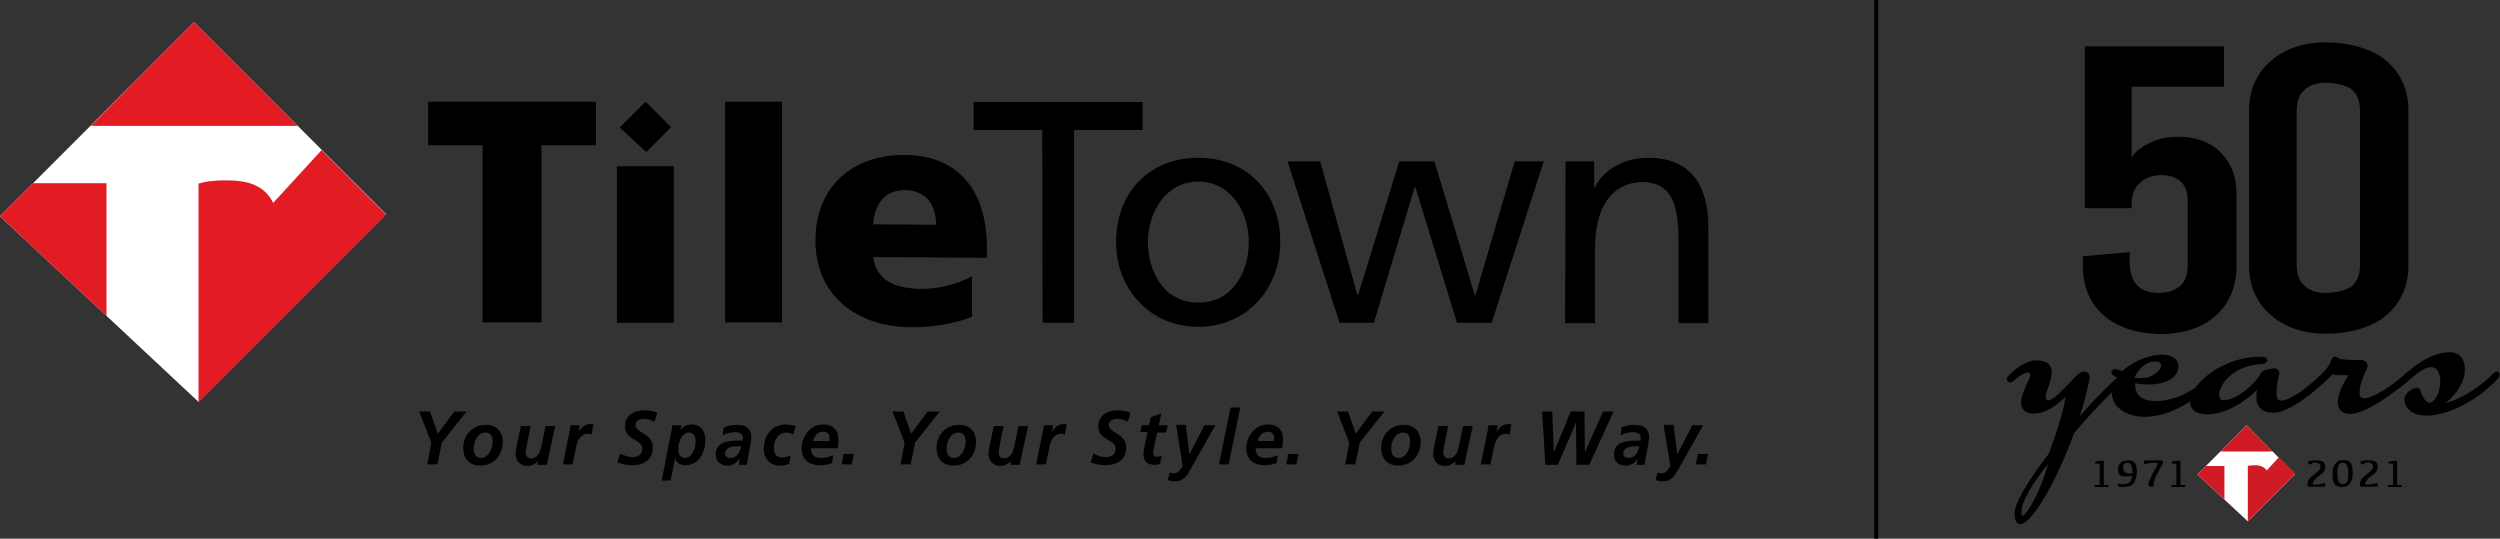 <?xml version="1.0" encoding="utf-8"?>
<!-- Generator: Adobe Illustrator 25.1.0, SVG Export Plug-In . SVG Version: 6.00 Build 0)  -->
<svg version="1.1" id="Layer_1" xmlns="http://www.w3.org/2000/svg" xmlns:xlink="http://www.w3.org/1999/xlink" x="0px" y="0px"
	 viewBox="0 0 619.6 133.5" style="enable-background:new 0 0 619.6 133.5;" xml:space="preserve">
<rect x="0" y="0" width="619.6" height="133.5" fill="#333333" stroke="none"/>
<style type="text/css">
	.Arched_x0020_Green{fill:url(#SVGID_1_);stroke:#FFFFFF;stroke-width:0.25;stroke-miterlimit:1;}
	.st0{fill:#FFFFFF;}
	.st1{fill:#D01B26;}
	.st2{stroke:#000000;stroke-width:0.952;}
	.st3{fill:#E31B23;}
</style>
<linearGradient id="SVGID_1_" gradientUnits="userSpaceOnUse" x1="-99.416" y1="378.203" x2="-98.709" y2="377.495">
	<stop  offset="0" style="stop-color:#20AC4B"/>
	<stop  offset="0.983" style="stop-color:#19361A"/>
</linearGradient>
<g>
	<g>
		<path d="M521.3,78.1c-3.4-3-5.1-7.2-5.1-12.5v-2.1l11.6-1v2.3c0,5.2,2.4,7.8,7.2,7.8c2.3,0,4-0.6,5.3-1.7c1.3-1.1,1.9-2.8,1.9-5.1
			V49.6c0-2-0.6-3.5-1.7-4.6c-1.1-1-2.7-1.6-4.7-1.6c-2.2,0-4,0.6-5.4,1.9c-1.4,1.2-2.1,2.9-2.1,5.1v1.2h-11.6V11.5h34.5v10h-22.9
			V39c0.9-1.4,2.4-2.6,4.5-3.6c2.1-1,4.4-1.5,7-1.5c4.5,0,8,1.3,10.6,3.9c2.6,2.6,3.9,6,3.9,10.3v17.6c0,5.3-1.7,9.4-5.1,12.5
			c-3.4,3-8,4.6-13.9,4.6C529.3,82.6,524.7,81.1,521.3,78.1z"/>
		<path d="M591.6,15.2c-3.5-3.1-9.5-4.7-15.1-4.7c-5.7,0-10.3,1.6-13.8,4.7c-3.5,3.1-5.3,7.2-5.3,12.3v38.2c0,5.1,1.8,9.2,5.3,12.3
			c3.5,3.1,8.1,4.7,13.8,4.7c5.7,0,11.6-1.6,15.1-4.7c3.5-3.1,5.3-7.2,5.3-12.3V35.5v-8.1C596.9,22.4,595.1,18.3,591.6,15.2z
			 M584.9,65.7c0,2.2-0.6,3.9-1.9,5.1c-1.3,1.2-4.4,1.8-6.6,1.8c-2.2,0-4-0.6-5.3-1.8c-1.3-1.2-1.9-2.9-1.9-5.1V27.4
			c0-2.2,0.6-3.9,1.9-5.1c1.3-1.2,3-1.8,5.3-1.8c2.2,0,5.3,0.6,6.6,1.8c1.3,1.2,1.9,2.9,1.9,5.1v8.3V65.7z"/>
	</g>
	<g>
		<g>
			<g>
				<path d="M575.5,120.6H572c-0.1-0.2-0.1-0.3-0.1-0.6c0-0.5,0.2-1,0.5-1.4c0.3-0.4,0.9-0.8,1.6-1.4c0.7-0.5,1.1-1,1.1-1.5
					c0-0.4-0.1-0.7-0.4-0.8c-0.2-0.2-0.6-0.3-0.9-0.3c-0.3,0-0.5,0-0.7,0.1c-0.1,0.2-0.1,0.3-0.2,0.3c0,0-0.1,0-0.3,0.1
					c-0.2,0-0.3,0-0.3,0c-0.1-0.1-0.1-0.2-0.2-0.3c-0.1-0.2-0.1-0.3-0.1-0.4c0-0.1,0-0.1,0.1-0.1c0,0,0.3-0.1,0.6-0.1
					c0.4-0.1,0.8-0.1,1.4-0.1c0.7,0,1.2,0.1,1.6,0.3c0.4,0.2,0.6,0.7,0.6,1.3c0,0.4-0.1,0.7-0.3,1.1c-0.2,0.3-0.7,0.8-1.6,1.4
					c-0.8,0.6-1.2,1.2-1.2,1.9h0.4c1,0,1.8-0.1,2.5-0.4c0.1,0.2,0.2,0.4,0.2,0.6c0,0.2,0,0.3-0.1,0.3
					C576,120.5,575.8,120.6,575.5,120.6z"/>
				<path d="M580.5,120.7c-0.8,0-1.4-0.2-1.8-0.6c-0.4-0.4-0.6-1.2-0.6-2.3c0-1.4,0.2-2.3,0.7-2.9c0.5-0.6,1.1-0.9,2-0.9
					c0.8,0,1.3,0.2,1.7,0.6c0.4,0.4,0.6,1.2,0.6,2.4c0,1.3-0.2,2.2-0.7,2.8C582,120.4,581.4,120.7,580.5,120.7z M580.6,114.7
					c-0.4,0-0.8,0.2-1,0.5c-0.2,0.4-0.3,1-0.3,2c0,1.1,0.1,1.8,0.3,2.2c0.2,0.4,0.6,0.6,1.1,0.6c0.4,0,0.8-0.2,1-0.5
					c0.2-0.4,0.3-1,0.3-1.9c0-1.1-0.1-1.8-0.3-2.2C581.4,114.9,581.1,114.7,580.6,114.7z"/>
				<path d="M588.5,120.6H585c-0.1-0.2-0.1-0.3-0.1-0.6c0-0.5,0.2-1,0.5-1.4c0.3-0.4,0.9-0.8,1.6-1.4c0.7-0.5,1.1-1,1.1-1.5
					c0-0.4-0.1-0.7-0.4-0.8c-0.2-0.2-0.6-0.3-0.9-0.3c-0.3,0-0.5,0-0.7,0.1c-0.1,0.2-0.1,0.3-0.2,0.3c0,0-0.1,0-0.3,0.1
					c-0.2,0-0.3,0-0.3,0c-0.1-0.1-0.1-0.2-0.2-0.3c-0.1-0.2-0.1-0.3-0.1-0.4c0-0.1,0-0.1,0.1-0.1c0,0,0.3-0.1,0.6-0.1
					c0.4-0.1,0.8-0.1,1.4-0.1c0.7,0,1.2,0.1,1.6,0.3c0.4,0.2,0.6,0.7,0.6,1.3c0,0.4-0.1,0.7-0.3,1.1c-0.2,0.3-0.7,0.8-1.6,1.4
					c-0.8,0.6-1.2,1.2-1.2,1.9h0.4c1,0,1.8-0.1,2.5-0.4c0.1,0.2,0.2,0.4,0.2,0.6c0,0.2,0,0.3-0.1,0.3
					C588.9,120.5,588.7,120.6,588.5,120.6z"/>
				<path d="M593.1,120.1c0-0.4,0-1.7,0-3.7c0-0.6,0-1,0-1.1c0-0.1,0-0.2-0.1-0.3c0-0.1-0.1-0.1-0.2-0.1c-0.1,0-0.2,0-0.4,0h-0.4
					c0-0.1-0.1-0.1-0.1-0.2c0-0.2,0.2-0.3,0.7-0.4c0.4-0.1,0.8-0.1,1.1-0.1c0.1,0,0.2,0,0.3,0c0.1,0,0.1,0.1,0.1,0.2
					c0,0.1,0,0.2,0,0.4v2.1c0,1.8,0,2.9,0,3.3h1.1c0,0.1,0.1,0.2,0.1,0.3c0,0.1,0,0.1-0.1,0.2c0,0-0.1,0-0.2,0h-3.1
					c0-0.1-0.1-0.2-0.1-0.3c0-0.1,0-0.1,0.1-0.2c0,0,0.1,0,0.2,0H593.1z"/>
			</g>
			<g>
				<path d="M520.4,120.1c0-0.4,0-1.7,0-3.7c0-0.6,0-1,0-1.1c0-0.1,0-0.2-0.1-0.3c0-0.1-0.1-0.1-0.2-0.1c-0.1,0-0.2,0-0.4,0h-0.4
					c0-0.1-0.1-0.1-0.1-0.2c0-0.2,0.2-0.3,0.7-0.4c0.4-0.1,0.8-0.1,1.1-0.1c0.1,0,0.2,0,0.3,0c0.1,0,0.1,0.1,0.1,0.2
					c0,0.1,0,0.2,0,0.4v2.1c0,1.8,0,2.9,0,3.3h1.1c0,0.1,0.1,0.2,0.1,0.3c0,0.1,0,0.1-0.1,0.2c0,0-0.1,0-0.2,0h-3.1
					c0-0.1-0.1-0.2-0.1-0.3c0-0.1,0-0.1,0.1-0.2c0,0,0.1,0,0.2,0H520.4z"/>
				<path d="M526.9,118.1c-0.7,0-1.2-0.1-1.5-0.4c-0.3-0.3-0.5-0.7-0.5-1.3c0-0.7,0.2-1.3,0.7-1.7c0.4-0.4,1-0.6,1.8-0.6
					c0.8,0,1.4,0.2,1.7,0.6c0.3,0.4,0.5,1.1,0.5,2.1c0,1.4-0.3,2.3-0.8,3c-0.5,0.6-1.4,0.9-2.7,0.9c-0.5,0-0.9,0-1-0.1
					c-0.1-0.1-0.2-0.2-0.2-0.3c0-0.2,0.1-0.4,0.2-0.5c0.4,0.2,0.8,0.2,1.2,0.2c0.7,0,1.2-0.2,1.6-0.6c0.3-0.3,0.4-0.8,0.5-1.5
					C528,118,527.5,118.1,526.9,118.1z M528.5,117c0-0.7-0.1-1.3-0.3-1.7c-0.2-0.4-0.5-0.6-1-0.6c-0.4,0-0.7,0.1-0.8,0.3
					c-0.2,0.2-0.2,0.5-0.2,0.9c0,0.6,0.2,1,0.5,1.2c0.3,0.2,0.9,0.3,1.9,0.2C528.5,117.2,528.5,117.1,528.5,117z"/>
				<path d="M532,114.1h3.7c0.1,0,0.2,0,0.3,0.1c0.1,0,0.1,0.1,0.1,0.2c0,0.2-0.1,0.5-0.3,0.9c-0.2,0.4-0.6,1.1-1.2,2.2
					c-0.6,1.1-0.9,2.1-0.9,3.1h-0.7c-0.3,0-0.5-0.2-0.5-0.5c0-0.4,0.1-0.8,0.4-1.4c0.2-0.5,0.6-1.3,1.1-2.2c0.5-0.9,0.8-1.5,0.8-1.8
					h-0.7c-1.1,0-1.9,0.1-2.6,0.4c-0.1-0.2-0.2-0.4-0.2-0.6c0-0.1,0-0.2,0.1-0.3C531.7,114.1,531.8,114.1,532,114.1z"/>
				<path d="M539.4,120.1c0-0.4,0-1.7,0-3.7c0-0.6,0-1,0-1.1c0-0.1,0-0.2-0.1-0.3c0-0.1-0.1-0.1-0.2-0.1s-0.2,0-0.4,0h-0.4
					c0-0.1-0.1-0.1-0.1-0.2c0-0.2,0.2-0.3,0.7-0.4c0.4-0.1,0.8-0.1,1.1-0.1c0.1,0,0.2,0,0.3,0c0.1,0,0.1,0.1,0.1,0.2
					c0,0.1,0,0.2,0,0.4v2.1c0,1.8,0,2.9,0,3.3h1.1c0,0.1,0.1,0.2,0.1,0.3c0,0.1,0,0.1-0.1,0.2c0,0-0.1,0-0.2,0h-3.1
					c0-0.1-0.1-0.2-0.1-0.3c0-0.1,0-0.1,0.1-0.2c0,0,0.1,0,0.2,0H539.4z"/>
			</g>
		</g>
		<g>
			<polygon class="st0" points="556.8,105.4 544.6,117.6 557.1,129.2 568.8,117.5 			"/>
			<polygon class="st1" points="546.7,115.5 544.6,117.6 551.3,123.8 551.3,115.5 			"/>
			<path class="st1" d="M558.9,115.3c-0.6,0-1.2,0-1.8,0.2v13.7l11.8-11.8l-4.1-4.1l-3,3.3C561.2,115.7,560.1,115.3,558.9,115.3"/>
			<polyline class="st1" points="556.8,105.4 550.3,111.9 563.3,111.9 			"/>
		</g>
	</g>
	<path d="M618.8,92.1c-0.2,0-0.4,0.1-0.5,0.2l-0.1,0c0,0-0.1,0-0.1,0.1c-3.5,3.6-8.1,6.5-12,7.5c2.8-2.2,4.8-5.5,4.8-8.1
		c0-3.7-2.1-4.5-3.8-4.5c-4.2,0-8.2,3-10.3,4.8c-0.1,0-0.1,0.1-0.2,0.1c-0.6,0.5-0.9,0.8-0.9,0.8c0,0,0,0,0,0
		c-0.1,0.1-0.1,0.1-0.2,0.2c-2.4,2.1-7.1,5.5-9.6,5.5c-0.5,0-1.1-0.1-1.1-1.3c0-2,0.8-3.9,1.4-5.1c0.3-0.8,0.6-1.3,0.6-1.6
		c0-0.8-0.7-1.5-1.7-1.5c-0.3,0-0.5,0-0.7,0c-0.3,0-0.6,0-1.1,0c-2,0-3.5-0.2-3.7-0.4c-0.3-0.3-0.6-0.4-0.9-0.4
		c-0.6,0-0.9,0.8-1.1,1.3c-0.2,0.6-0.8,1.5-1.7,2.5c0,0,0,0,0,0c0,0-0.1,0-0.1,0.1c-4.6,4.5-8.5,7-10.5,7c-0.3,0-1.1,0-1.1-2.1
		c0-1.3,0.3-2.7,0.5-3.7c0.1-0.4,0.1-0.7,0.2-1c0-0.9-0.8-1.2-1.3-1.2c0,0-2.7,0.1-3.2,1.1c-1.6,3-6.2,6.8-9.3,6.8
		c-0.9,0-1.1-0.7-1.1-1.3c0-2.7,3.6-7.5,10.9-7.7c0.5,0,1-0.5,1-0.9c0-0.2-0.1-0.7-0.8-0.8c0,0-0.1,0-0.1,0c0,0-0.1,0-0.1,0
		c-0.1,0-0.3-0.1-0.5-0.1c-7.5,0-13.7,4-16.3,7.7c-3.3,2.2-6.6,3.3-9.9,3.3c-3.2,0-5-1.4-5-3.8c0-0.2,0-0.4,0-0.6
		c1.1,0.2,2.2,0.3,3.2,0.3c4.6,0,7.5-1.8,7.5-4.6c0-1.7-1.7-2.8-4-2.8c-2.8,0-7.1,1.4-9.9,4.1l-0.9-0.3c-0.3-0.2-0.6-0.2-0.9-0.2
		c-0.6,0-0.9,0.4-0.9,0.8c0,0.2,0.1,0.5,0.4,0.7c0.3,0.2,0.7,0.4,1,0.6c0,0,0,0,0,0c-2.7,2.4-5.8,5.6-9.2,9.5c1-3.2,1.8-6.2,2.4-9.4
		c0,0,0-0.1,0-0.1c0-1.1-0.7-1.5-1.3-1.5c-0.6,0-1.2,0.3-1.6,0.7c-0.6,0.5-1.2,1.2-1.9,1.9c-1.8,1.9-4.3,4.5-5.4,4.5
		c-0.3,0-0.7-0.1-0.7-0.8c0-0.5,0.3-1.4,0.6-2.3c0.4-1.2,0.9-2.6,0.9-3.8c0-2-1.3-3-3.8-3c-2,0-4.7,1.5-6.9,3.8
		c-0.2,0.2-0.4,0.5-0.4,0.8c0,0.5,0.3,0.9,0.8,0.9c0.3,0,0.5-0.1,0.8-0.4c2.1-1.8,3.2-2.1,3.6-2.1c0.1,0,0.6,0,0.6,0.7
		c0,0.3-0.4,1.2-0.8,2c-0.7,1.5-1.5,3.4-1.5,4.8c0,1.2,0.6,2.7,3.2,2.7c3.2,0,6-2.5,7.5-3.8c0.1-0.1,0.2-0.2,0.3-0.3
		c-0.3,2.7-1.8,7.8-4.1,14c-5.7,7.5-8.5,12.4-8.5,14.8c0,2.3,0.8,2.7,1.4,2.7c2.8,0,9-10.5,13.3-22.5c2.9-3.5,6.2-7,9.4-10.2
		c0,0.1,0,0.1,0,0.2c0,3.4,3.5,5.9,8.2,5.9c2.5,0,6.4-0.7,11.2-3.8c0,0,0,0.1,0,0.1c0,2,1.6,3.1,4.3,3.1c4.1,0,9.2-2.9,12.3-6.1
		c-0.1,0.5-0.2,1-0.2,1.6c0,2.7,1.5,4.1,4.2,4.1c3.9,0,10.1-5.1,13.1-8l0.2-0.2c0.5-0.4,0.9-0.7,1.2-1.2c0.1-0.1,0.1-0.1,0.2-0.2
		c0.6,0.3,1,0.3,3.5,0.3c0.2,0,0.4,0,0.5,0c-0.8,1-2.7,4.3-2.7,6.7c0,1.8,1.1,2.9,3.1,2.9c4.1,0,12.2-6.3,14.6-8.4
		c0,0,0.1-0.1,0.1-0.1c3-2.6,4.3-3.1,5.4-3.1c1.6,0,2.2,1.9,2.2,3.6c0,2.4-1.2,5.2-2.8,5.2c-0.5,0-1.4-0.8-2.1-2.9
		c0-0.1-0.1-0.2-0.1-0.2c-0.1-0.3-0.2-0.6-0.8-0.6c-1,0-3.1,1.3-3.1,2.9c0,0.4,0.1,0.7,0.2,1.1c0.7,1.9,2.6,2.9,5.3,2.9
		c4.5,0,11.9-2.9,17.8-9.3c0.2-0.2,0.3-0.6,0.3-0.8C619.6,92.5,619.2,92.1,618.8,92.1z M501.3,127.8c-0.2,0-0.3-0.3-0.3-1
		c0-2.5,2.7-6.9,6.6-11.9C505.4,122.9,502,127.8,501.3,127.8z M534.1,89.6c1.1,0,1.5,0.4,1.5,1c0,1.2-2.1,3.1-4.8,3.1
		c-0.6,0-1.1,0-1.8-0.1C529.9,91.5,531.8,89.6,534.1,89.6z"/>
</g>
<path class="st2" d="M465,0v133.5V0z"/>
<g>
	<g>
		<g>
			<path d="M106.9,109.7l-3-7.7h2.7l1.9,5.5l4.1-5.5h3l-6.1,7.7l-1.1,5.4h-2.5L106.9,109.7z"/>
		</g>
		<g>
			<path d="M124.6,109.5c0,3.4-2.3,5.9-5.6,5.9c-2.6,0-4.2-1.7-4.2-4.4c0-3.2,2.4-5.7,5.5-5.7C122.8,105.2,124.6,106.8,124.6,109.5z
				 M122.1,109.5c0-1.3-0.4-2.3-1.8-2.3c-1.9,0-2.9,2.2-2.9,4c0,1.3,0.5,2.3,1.9,2.3C121.1,113.4,122.1,111.1,122.1,109.5z"/>
			<path d="M135.8,113.8c-0.1,0.6-0.2,1.1-0.2,1.4h-2.4l0.2-0.9h0c-0.7,0.6-1.6,1.2-2.6,1.2c-1.8,0-3-1.2-3-3.1
				c0-0.7,0.2-1.5,0.3-2.1l1-4.7h2.4l-0.9,4.6c-0.1,0.7-0.3,1.3-0.3,2c0,0.8,0.5,1.4,1.3,1.4c1.7,0,2.3-1.6,2.6-3.1l1-4.9h2.4
				L135.8,113.8z"/>
			<path d="M141.2,106.7c0.1-0.4,0.1-0.8,0.2-1.3h2.3l-0.3,1.8h0c0.4-1.1,1.6-2.1,2.8-2.1c0.3,0,0.6,0,0.9,0.1l-0.5,2.5
				c-0.3-0.1-0.6-0.2-0.9-0.2c-1.7,0-2.6,1.6-2.9,3.2l-0.9,4.4h-2.4L141.2,106.7z"/>
		</g>
		<g>
			<path d="M162.2,104.5c-0.7-0.4-1.7-0.7-2.6-0.7c-0.9,0-2.1,0.4-2.1,1.5c0,2.1,4.3,2,4.3,5.6c0,3.2-2.4,4.4-5.2,4.4
				c-1.2,0-2.5-0.3-3.6-0.7l0.7-2.2c1,0.5,2,0.9,3.1,0.9c1.2,0,2.4-0.6,2.4-2.1c0-2.4-4.3-2-4.3-5.5c0-2.8,2.3-4,4.7-4
				c1.1,0,2.2,0.1,3.3,0.6L162.2,104.5z"/>
			<path d="M166.4,106.7c0.1-0.5,0.2-0.8,0.2-1.3h2.3l-0.3,1.3h0c0.7-1,1.6-1.5,2.8-1.5c2.3,0,3.4,1.6,3.4,3.9c0,3-1.6,6.2-4.9,6.2
				c-1.1,0-2.2-0.4-2.6-1.7h0l-1.1,5.5H164L166.4,106.7z M170.7,107.2c-1.6,0-2.6,2.3-2.6,4c0,1.2,0.4,2.3,1.6,2.3
				c2,0,2.7-2.6,2.7-4.2C172.4,108.1,171.8,107.2,170.7,107.2z"/>
			<path d="M183.3,113.7L183.3,113.7c-0.9,1.1-1.7,1.7-3,1.7c-1.7,0-2.9-1-2.9-2.8c0-3.2,3.4-3.4,5.7-3.4h0.9
				c0.1-0.3,0.1-0.5,0.1-0.8c0-1-1-1.3-1.9-1.3c-1.1,0-2.1,0.3-3.1,0.8l0.3-2c1-0.4,2.1-0.6,3.2-0.6c1.9,0,3.6,0.7,3.6,3
				c0,1.3-0.9,5.1-1.1,6.9h-2L183.3,113.7z M180.9,113.5c1.8,0,2.4-1.3,2.8-2.9h-0.9c-1.2,0-3.1,0.2-3.1,1.8
				C179.7,113.2,180.3,113.5,180.9,113.5z"/>
			<path d="M196.6,107.7c-0.5-0.3-1.1-0.5-1.8-0.5c-1.9,0-3,1.9-3,3.7c0,1.3,0.4,2.5,2.1,2.5c0.6,0,1.3-0.2,2-0.5l-0.3,2
				c-0.7,0.4-1.5,0.5-2.3,0.5c-2.4,0-4-1.7-4-4.2c0-3.4,2.2-6,5.5-6c0.9,0,1.8,0.2,2.4,0.4L196.6,107.7z"/>
		</g>
		<g>
			<path d="M201,111.1c0,1.8,0.9,2.4,2.6,2.4c1,0,2-0.3,2.9-0.7l-0.3,2c-0.9,0.3-2,0.5-3,0.5c-2.7,0-4.5-1.4-4.5-4.2
				c0-3,2.2-5.9,5.3-5.9c2.3,0,3.8,1.2,3.8,3.7c0,0.7-0.1,1.4-0.2,2.2H201z M205.5,109.3c0-0.2,0.1-0.4,0.1-0.7c0-1-0.5-1.6-1.5-1.6
				c-1.5,0-2.2,0.9-2.6,2.3H205.5z"/>
			<path d="M209.1,112.5h2.5l-0.5,2.6h-2.5L209.1,112.5z"/>
		</g>
		<g>
			<path d="M224.2,109.7l-3-7.7h2.7l1.9,5.5l4.1-5.5h3l-6.1,7.7l-1.1,5.4h-2.5L224.2,109.7z"/>
		</g>
		<g>
			<path d="M241.9,109.5c0,3.4-2.3,5.9-5.6,5.9c-2.6,0-4.2-1.7-4.2-4.4c0-3.2,2.4-5.7,5.5-5.7C240.1,105.2,241.9,106.8,241.9,109.5z
				 M239.3,109.5c0-1.3-0.4-2.3-1.8-2.3c-1.9,0-2.9,2.2-2.9,4c0,1.3,0.5,2.3,1.9,2.3C238.4,113.4,239.3,111.1,239.3,109.5z"/>
			<path d="M253,113.8c-0.1,0.6-0.2,1.1-0.2,1.4h-2.4l0.2-0.9h0c-0.7,0.6-1.6,1.2-2.6,1.2c-1.8,0-3-1.2-3-3.1c0-0.7,0.2-1.5,0.3-2.1
				l1-4.7h2.4l-0.9,4.6c-0.1,0.7-0.3,1.3-0.3,2c0,0.8,0.5,1.4,1.3,1.4c1.7,0,2.3-1.6,2.6-3.1l1-4.9h2.4L253,113.8z"/>
			<path d="M258.5,106.7c0.1-0.4,0.1-0.8,0.2-1.3h2.3l-0.3,1.8h0c0.4-1.1,1.6-2.1,2.8-2.1c0.3,0,0.6,0,0.9,0.1l-0.5,2.5
				c-0.3-0.1-0.6-0.2-0.9-0.2c-1.7,0-2.6,1.6-2.9,3.2l-0.9,4.4h-2.4L258.5,106.7z"/>
		</g>
		<g>
			<path d="M279.5,104.5c-0.7-0.4-1.7-0.7-2.6-0.7c-0.9,0-2.1,0.4-2.1,1.5c0,2.1,4.3,2,4.3,5.6c0,3.2-2.4,4.4-5.2,4.4
				c-1.2,0-2.5-0.3-3.6-0.7l0.7-2.2c1,0.5,2,0.9,3.1,0.9c1.2,0,2.4-0.6,2.4-2.1c0-2.4-4.3-2-4.3-5.5c0-2.8,2.3-4,4.7-4
				c1.1,0,2.2,0.1,3.3,0.6L279.5,104.5z"/>
			<path d="M283,105.4h1.8l0.4-2l2.6-0.9l-0.6,2.9h2.2l-0.4,1.8h-2.2l-0.9,4.2c-0.1,0.2-0.1,0.6-0.1,0.9c0,0.6,0.4,0.9,0.9,0.9
				c0.4,0,0.9-0.1,1.2-0.2l-0.4,2c-0.4,0.1-0.9,0.2-1.3,0.2c-1.6,0-2.8-0.7-2.8-2.5c0-0.8,0.1-1.5,0.3-2.3l0.7-3.3h-1.8L283,105.4z"
				/>
			<path d="M293.9,105.4l0.9,7.2h0l3.7-7.2h2.7l-6.3,11.2c-0.7,1.3-1.7,2.7-3.7,2.7c-0.6,0-1.2-0.1-1.8-0.3l0.5-1.9
				c0.3,0.1,0.6,0.2,1.1,0.2c0.7,0,1.3-0.4,2.1-1.8l-1.6-10.2H293.9z"/>
			<path d="M305,101h2.4l-2.9,14.1h-2.4L305,101z"/>
		</g>
		<g>
			<path d="M311.2,111.1c0,1.8,0.9,2.4,2.6,2.4c1,0,2-0.3,2.9-0.7l-0.3,2c-0.9,0.3-2,0.5-3,0.5c-2.7,0-4.5-1.4-4.5-4.2
				c0-3,2.2-5.9,5.3-5.9c2.3,0,3.8,1.2,3.8,3.7c0,0.7-0.1,1.4-0.2,2.2H311.2z M315.7,109.3c0-0.2,0.1-0.4,0.1-0.7
				c0-1-0.5-1.6-1.5-1.6c-1.5,0-2.2,0.9-2.6,2.3H315.7z"/>
			<path d="M319.3,112.5h2.5l-0.5,2.6h-2.5L319.3,112.5z"/>
		</g>
		<g>
			<path d="M334.4,109.7l-3-7.7h2.7l1.9,5.5l4.1-5.5h3l-6.1,7.7l-1.1,5.4h-2.5L334.4,109.7z"/>
		</g>
		<g>
			<path d="M352.1,109.5c0,3.4-2.3,5.9-5.6,5.9c-2.6,0-4.2-1.7-4.2-4.4c0-3.2,2.4-5.7,5.5-5.7C350.3,105.2,352.1,106.8,352.1,109.5z
				 M349.5,109.5c0-1.3-0.4-2.3-1.8-2.3c-1.9,0-2.9,2.2-2.9,4c0,1.3,0.5,2.3,1.9,2.3C348.6,113.4,349.5,111.1,349.5,109.5z"/>
			<path d="M363.2,113.8c-0.1,0.6-0.2,1.1-0.2,1.4h-2.4l0.2-0.9h0c-0.7,0.6-1.6,1.2-2.6,1.2c-1.8,0-3-1.2-3-3.1
				c0-0.7,0.2-1.5,0.3-2.1l1-4.7h2.4l-0.9,4.6c-0.1,0.7-0.3,1.3-0.3,2c0,0.8,0.5,1.4,1.3,1.4c1.7,0,2.3-1.6,2.6-3.1l1-4.9h2.4
				L363.2,113.8z"/>
			<path d="M368.7,106.7c0.1-0.4,0.1-0.8,0.2-1.3h2.3l-0.3,1.8h0c0.4-1.1,1.6-2.1,2.8-2.1c0.3,0,0.6,0,0.9,0.1l-0.5,2.5
				c-0.3-0.1-0.6-0.2-0.9-0.2c-1.7,0-2.6,1.6-2.9,3.2l-0.9,4.4H367L368.7,106.7z"/>
		</g>
		<g>
			<path d="M382.2,102h2.5l0.4,10.1h0l4.2-10.1h3.4l0.1,10.1h0l4.5-10.1h2.6l-6,13.2h-3.2l-0.1-10.5h0l-4.5,10.5H383L382.2,102z"/>
			<path d="M405.9,113.7L405.9,113.7c-0.9,1.1-1.7,1.7-3,1.7c-1.7,0-2.9-1-2.9-2.8c0-3.2,3.4-3.4,5.7-3.4h0.8
				c0.1-0.3,0.1-0.5,0.1-0.8c0-1-1-1.3-1.9-1.3c-1.1,0-2.1,0.3-3.1,0.8l0.3-2c1-0.4,2.1-0.6,3.2-0.6c1.9,0,3.6,0.7,3.6,3
				c0,1.3-0.9,5.1-1.1,6.9h-2L405.9,113.7z M403.5,113.5c1.8,0,2.4-1.3,2.8-2.9h-0.9c-1.2,0-3.1,0.2-3.1,1.8
				C402.3,113.2,402.9,113.5,403.5,113.5z"/>
		</g>
		<g>
			<path d="M414.8,105.4l0.9,7.2h0l3.7-7.2h2.7l-6.3,11.2c-0.7,1.3-1.7,2.7-3.7,2.7c-0.6,0-1.2-0.1-1.8-0.3l0.5-1.9
				c0.3,0.1,0.6,0.2,1.1,0.2c0.7,0,1.3-0.4,2.1-1.8l-1.7-10.2H414.8z"/>
			<path d="M420.8,112.5h2.5l-0.5,2.6h-2.5L420.8,112.5z"/>
		</g>
	</g>
	<g>
		<polygon class="st0" points="0,53.6 49.2,99.6 95.7,53.1 48.1,5.5 		"/>
		<g>
			<polygon class="st3" points="8.2,45.4 0,53.6 26.4,78.3 26.4,45.4 			"/>
			<path class="st3" d="M56.3,44.7c-2.5,0-4.7,0.1-7.1,0.8v54.2l46.5-46.5l-16-16l-12,13.1C65.6,45.9,61.3,44.7,56.3,44.7z"/>
			<polygon class="st3" points="48.1,5.5 22.5,31.2 73.8,31.2 			"/>
		</g>
	</g>
	<g>
		<path d="M119.6,36l-13.5,0l0-10.8l41.6,0l0,10.8l-13.5,0l0,43.9l-14.6,0L119.6,36z"/>
		<path d="M179.7,25.2l14.1,0l0,54.7l-14.1,0L179.7,25.2z"/>
		<path d="M216.4,63.7c0.8,5.7,5.1,7.8,12,7.9c3.8,0,8.2-0.9,12.5-3.1v10c-4.6,1.8-9.7,2.6-15,2.6c-13.5,0-23.8-7.9-23.8-21.4
			c0-13.5,9.2-21.3,21.9-21.3c15.1,0,20.6,10.8,20.6,22.9v2.6L216.4,63.7z M232,55.7c0-4.7-2.2-8.5-7.8-8.6c-5.1,0-7.5,3.8-7.8,8.5
			L232,55.7z"/>
		<path d="M258.3,32.2l-17,0v-6.9l41.9,0l0,6.9l-17,0l0,47.8l-7.8,0L258.3,32.2z"/>
		<path d="M297,39.1c12.2,0,20.3,8.8,20.3,20.9C317.3,71.5,309,81,297,81c-12.1,0-20.4-9.5-20.4-21C276.6,47.8,284.8,39.1,297,39.1z
			 M297,75c8.6,0,12.5-7.8,12.5-15c0-7.6-4.6-15-12.5-15c-7.9,0-12.5,7.4-12.5,15C284.5,67.1,288.3,75,297,75z"/>
		<path d="M369.7,80l-8.6,0l-10.3-33.6h-0.2L340.5,80H332l-12.9-40l8.1,0l9.2,33.1h0.2L346.8,40l8.7,0l10,33.1h0.2l9.7-33.1h7.2
			L369.7,80z"/>
		<path d="M388,40l7.1,0v6.4h0.2c2.2-4.5,7.5-7.3,13.1-7.3c10.3,0,15,6.4,15,17.2l0,23.8l-7.4,0l0-20.7c0-9.3-2-13.9-8.5-14.3
			c-8.4,0-12.2,6.7-12.2,16.5l0,18.5l-7.4,0L388,40z"/>
		<g>
			<rect x="152.9" y="41.2" width="14.1" height="38.8"/>
			<polygon points="166.3,31.5 160,25.2 153.6,31.6 160.2,37.7 			"/>
		</g>
	</g>
</g>
</svg>
